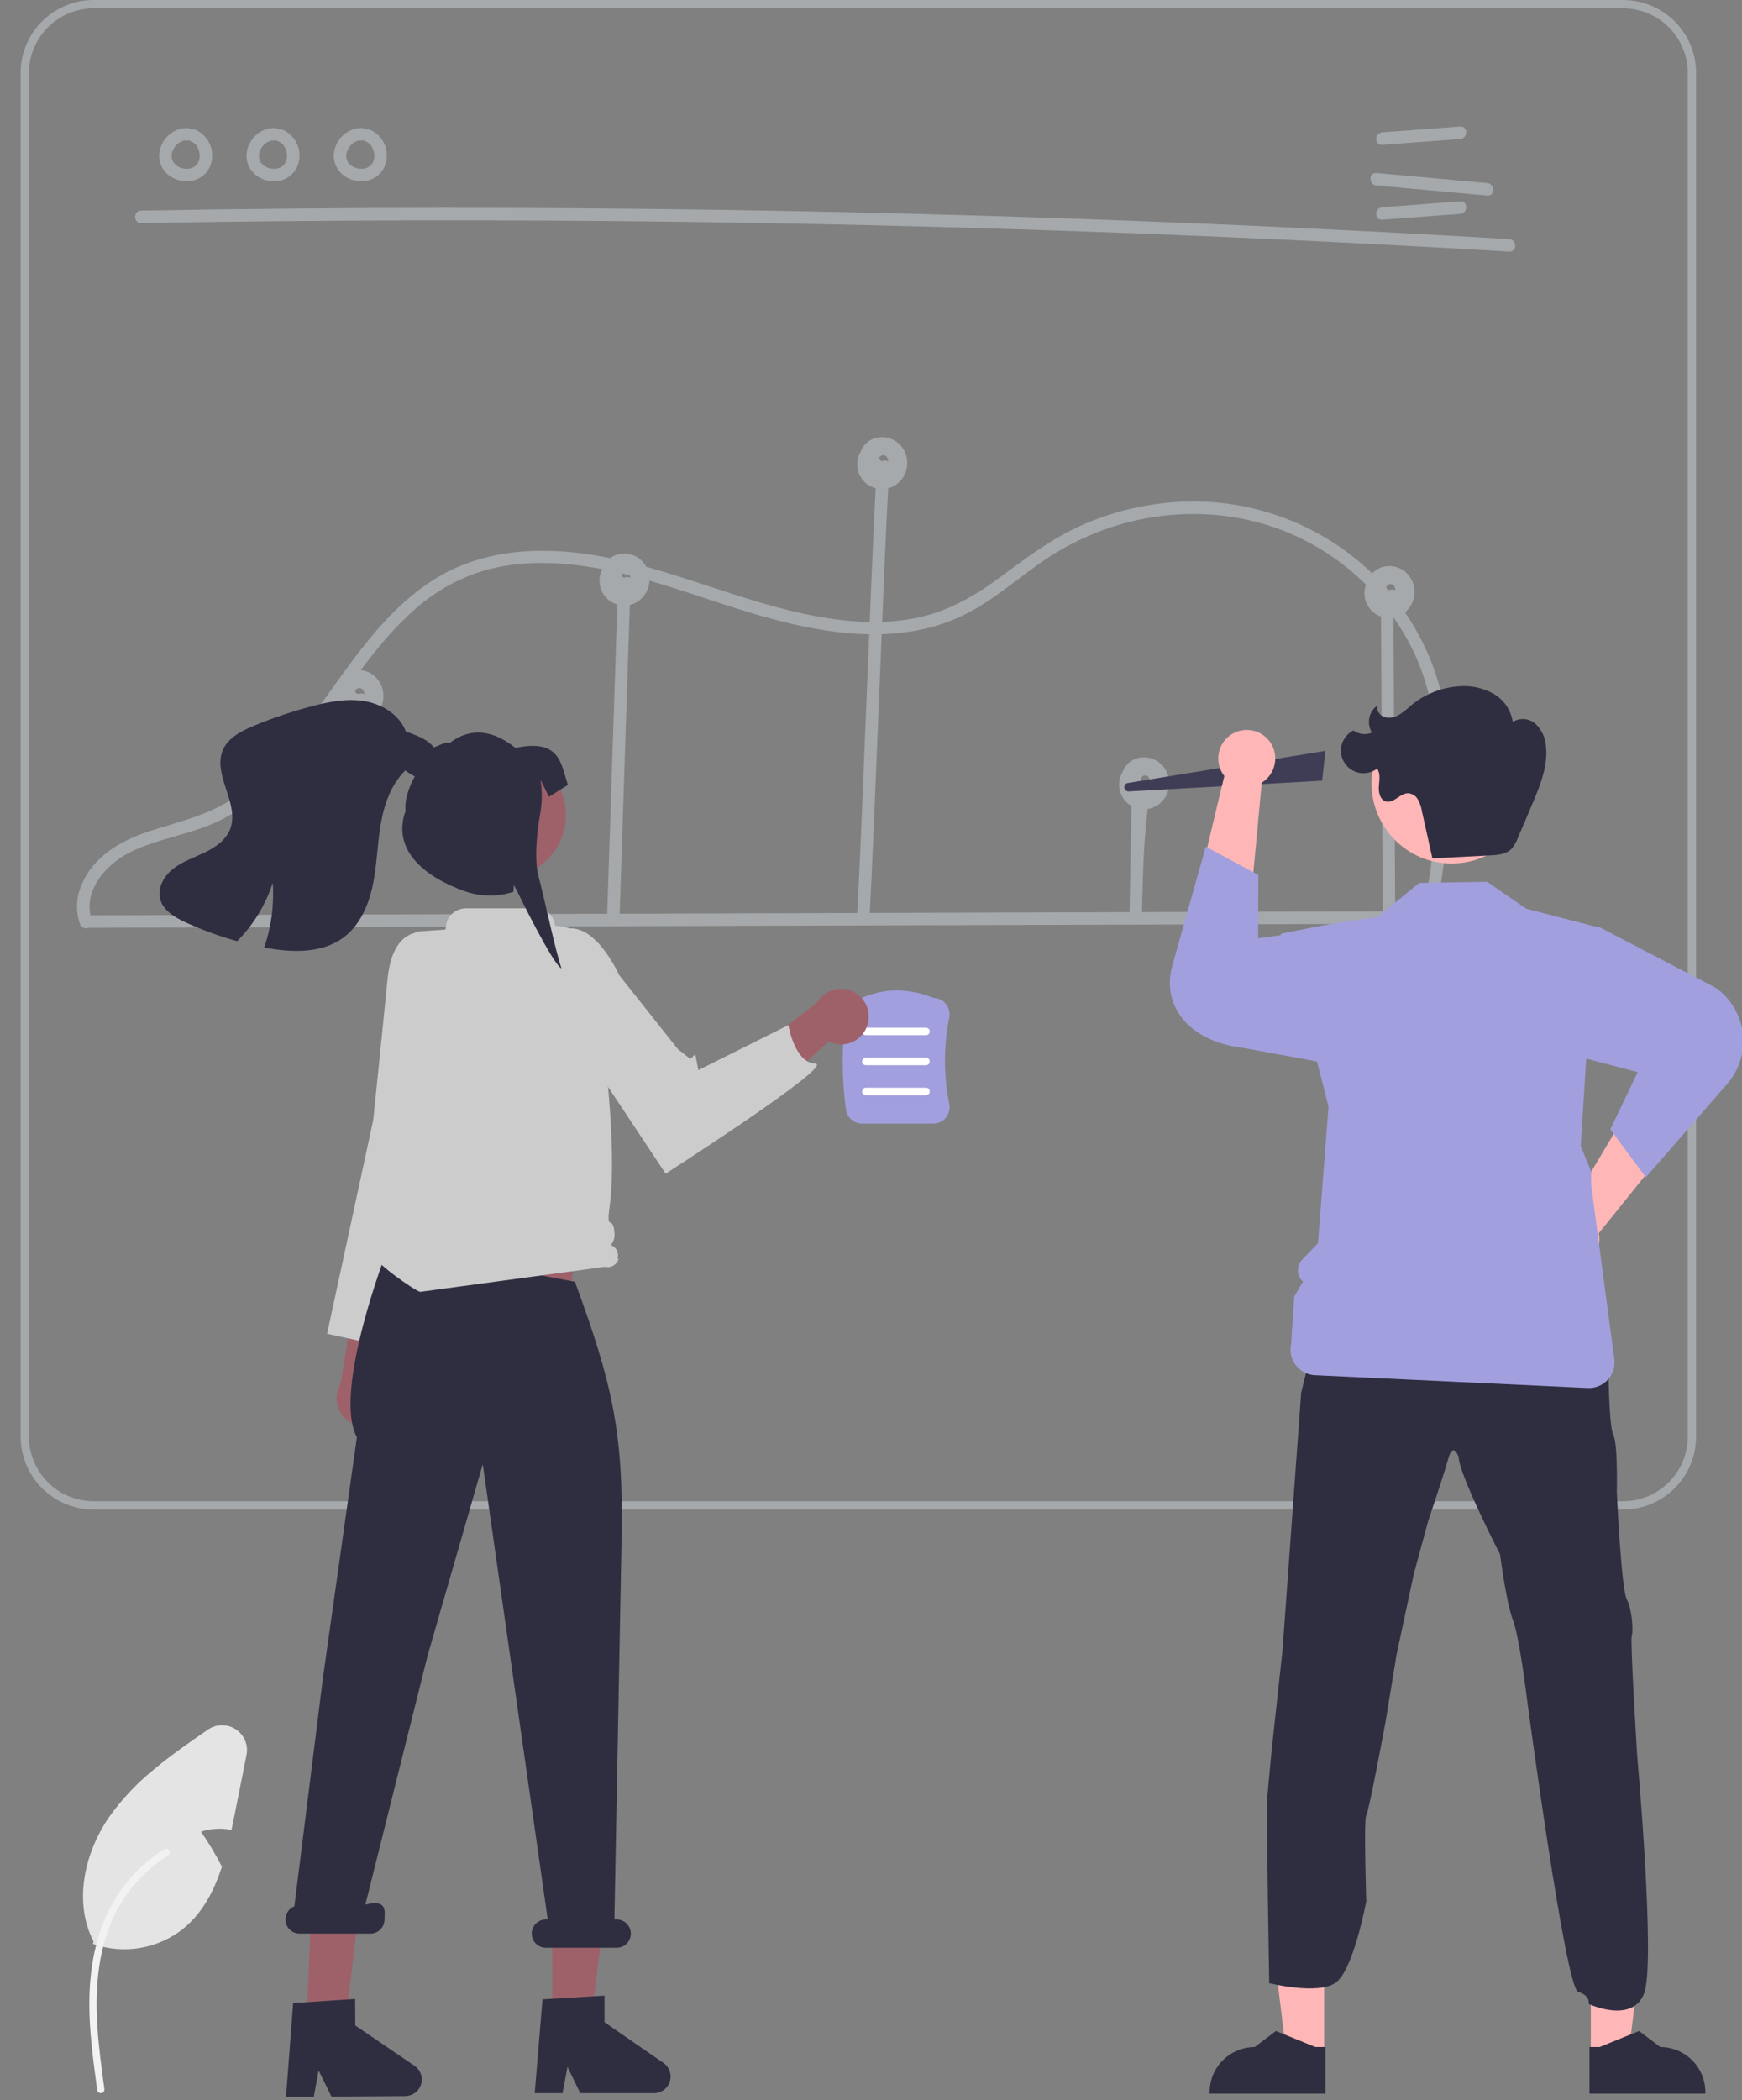 <?xml version="1.0" encoding="UTF-8"?> <svg xmlns="http://www.w3.org/2000/svg" width="419" height="505" viewBox="0 0 419 505" fill="none"><rect x="0" y="0" width="419" height="505" fill="#808080" stroke="none"/> <g clip-path="url(#clip0_185_746)"> <path d="M59.295 422.008L56.375 436.657C56.155 437.777 55.925 438.917 55.675 440.047C53.234 439.542 50.704 439.683 48.335 440.458C50.214 443.143 51.899 445.961 53.375 448.888C51.535 454.558 48.835 459.797 44.315 463.587C41.296 466.062 37.69 467.718 33.846 468.394C30.001 469.07 26.047 468.744 22.365 467.448L22.495 466.868C17.635 457.438 20.275 445.547 26.315 436.837C29.395 432.54 33.045 428.682 37.165 425.367C41.245 421.967 45.655 418.917 50.025 415.907C51.006 415.233 52.167 414.865 53.358 414.853C54.549 414.841 55.717 415.184 56.712 415.839C57.707 416.494 58.484 417.431 58.944 418.529C59.404 419.628 59.526 420.839 59.295 422.008Z" fill="#E4E4E4"></path> <path d="M23.405 502.697C22.176 493.744 20.912 484.677 21.774 475.628C22.54 467.592 24.991 459.743 29.983 453.307C32.633 449.897 35.856 446.976 39.51 444.674C40.463 444.074 41.339 445.583 40.391 446.181C34.07 450.176 29.18 456.075 26.428 463.028C23.388 470.76 22.9 479.189 23.428 487.402C23.745 492.369 24.416 497.302 25.093 502.232C25.147 502.455 25.115 502.691 25.001 502.89C24.888 503.09 24.702 503.239 24.483 503.306C24.26 503.366 24.022 503.336 23.82 503.222C23.619 503.108 23.471 502.919 23.409 502.696L23.405 502.697Z" fill="#F2F2F2"></path> <path d="M33.952 53.634C76.79 52.889 119.632 52.782 162.478 53.313C205.318 53.847 248.144 55.022 290.956 56.837C314.979 57.856 338.993 59.077 362.997 60.499C364.925 60.613 364.919 57.612 362.997 57.499C320.228 54.968 277.428 53.074 234.596 51.818C191.771 50.565 148.933 49.952 106.083 49.98C82.038 49.996 57.995 50.214 33.952 50.634C32.024 50.668 32.018 53.668 33.952 53.634Z" fill="#A5A9AC"></path> <path d="M332.488 34.823L351.219 33.429C353.133 33.286 353.148 30.285 351.219 30.429L332.488 31.823C330.574 31.965 330.559 34.967 332.488 34.823Z" fill="#A5A9AC"></path> <path d="M332.488 52.823L351.219 51.429C353.133 51.286 353.148 48.285 351.219 48.429L332.488 49.823C330.574 49.965 330.559 52.967 332.488 52.823Z" fill="#A5A9AC"></path> <path d="M331.08 44.603L357.712 47.023C359.634 47.197 359.622 44.196 357.712 44.023L331.08 41.603C329.158 41.428 329.169 44.429 331.08 44.603Z" fill="#A5A9AC"></path> <path d="M45.039 30.789C43.736 30.781 42.46 31.156 41.369 31.869C40.279 32.581 39.422 33.598 38.906 34.794C38.328 35.965 38.15 37.292 38.398 38.574C38.646 39.855 39.307 41.02 40.28 41.89C41.195 42.668 42.292 43.202 43.468 43.441C44.645 43.68 45.863 43.617 47.009 43.257C48.181 42.848 49.197 42.086 49.917 41.075C50.638 40.065 51.027 38.855 51.032 37.614C51.085 36.237 50.712 34.878 49.964 33.72C49.217 32.563 48.13 31.664 46.854 31.145C46.47 31.041 46.061 31.093 45.715 31.289C45.37 31.485 45.116 31.81 45.009 32.193C44.914 32.576 44.97 32.981 45.165 33.324C45.36 33.668 45.679 33.923 46.056 34.038C46.318 34.139 45.818 33.91 46.062 34.043C46.162 34.097 46.264 34.147 46.363 34.205C46.447 34.255 46.527 34.309 46.608 34.362C46.888 34.545 46.472 34.228 46.651 34.392C46.806 34.535 46.96 34.674 47.101 34.831C47.154 34.891 47.363 35.056 47.201 34.94C47.076 34.852 47.153 34.873 47.201 34.944C47.237 34.998 47.275 35.05 47.311 35.104C47.428 35.281 47.535 35.465 47.63 35.654C47.652 35.698 47.672 35.743 47.694 35.787C47.736 35.869 47.797 35.89 47.698 35.788C47.604 35.69 47.664 35.697 47.698 35.791C47.72 35.853 47.744 35.914 47.766 35.976C47.836 36.178 47.895 36.384 47.943 36.593C47.965 36.69 47.982 36.787 48.001 36.884C48.068 37.228 47.992 36.67 48.008 36.926C48.021 37.139 48.037 37.351 48.033 37.565C48.032 37.663 48.027 37.761 48.02 37.859C48.017 37.908 48.011 37.957 48.008 38.006C47.993 38.241 47.992 37.92 48.025 37.898C47.957 38.098 47.911 38.305 47.89 38.515C47.863 38.608 47.831 38.699 47.801 38.791C47.697 39.113 47.899 38.616 47.788 38.836C47.696 39.025 47.594 39.209 47.481 39.386C47.432 39.46 47.248 39.628 47.399 39.511C47.562 39.384 47.313 39.602 47.26 39.658C47.192 39.73 47.121 39.8 47.047 39.867C47 39.913 46.95 39.956 46.898 39.996C46.889 39.992 47.149 39.823 47.009 39.912C46.831 40.026 46.662 40.147 46.474 40.246C46.452 40.258 46.212 40.369 46.213 40.373C46.203 40.333 46.522 40.261 46.303 40.331C46.257 40.346 46.212 40.364 46.166 40.38C45.966 40.447 45.763 40.501 45.556 40.542C45.509 40.551 45.459 40.556 45.413 40.568C45.258 40.608 45.561 40.545 45.57 40.55C45.455 40.545 45.34 40.555 45.228 40.58C45.016 40.592 44.802 40.592 44.59 40.58C44.54 40.577 44.491 40.572 44.442 40.569C44.328 40.563 44.244 40.481 44.396 40.57C44.513 40.639 44.503 40.589 44.4 40.569C44.351 40.56 44.302 40.553 44.253 40.544C44.043 40.504 43.834 40.453 43.629 40.391C43.519 40.357 43.411 40.318 43.302 40.28C43.255 40.266 43.209 40.249 43.164 40.227C43.163 40.215 43.445 40.361 43.296 40.281C43.109 40.18 42.915 40.096 42.732 39.985C42.635 39.926 42.541 39.862 42.446 39.799C42.404 39.774 42.364 39.746 42.327 39.714C42.33 39.702 42.56 39.914 42.439 39.8C42.287 39.654 42.124 39.524 41.98 39.37C41.947 39.334 41.916 39.297 41.883 39.262L41.851 39.226C41.77 39.126 41.768 39.127 41.846 39.227C41.926 39.251 41.922 39.338 41.847 39.224C41.82 39.184 41.791 39.145 41.764 39.105C41.643 38.931 41.539 38.745 41.454 38.551C41.462 38.545 41.584 38.912 41.491 38.635C41.473 38.583 41.453 38.531 41.435 38.479C41.401 38.375 41.371 38.27 41.344 38.164C41.319 38.059 41.305 37.95 41.279 37.845C41.235 37.669 41.305 37.984 41.297 37.977C41.272 37.952 41.283 37.799 41.281 37.762C41.269 37.527 41.295 37.298 41.3 37.064C41.303 36.883 41.285 37.206 41.281 37.196C41.282 37.142 41.291 37.088 41.309 37.037C41.337 36.913 41.362 36.79 41.395 36.668C41.433 36.528 41.477 36.39 41.526 36.254C41.545 36.203 41.568 36.153 41.585 36.101C41.648 35.913 41.46 36.329 41.564 36.159C41.706 35.925 41.813 35.672 41.964 35.442C42 35.387 42.218 35.082 42.102 35.236C41.987 35.389 42.221 35.099 42.265 35.05C42.449 34.845 42.666 34.676 42.856 34.48C42.969 34.364 42.778 34.538 42.766 34.546C42.825 34.503 42.883 34.46 42.943 34.419C43.047 34.347 43.154 34.279 43.263 34.215C43.386 34.143 43.525 34.089 43.644 34.013C43.785 33.923 43.536 34.052 43.532 34.055C43.596 34.023 43.664 33.997 43.733 33.978C43.849 33.937 44.354 33.719 44.46 33.787C44.456 33.784 44.077 33.818 44.383 33.798C44.455 33.794 44.527 33.786 44.6 33.783C44.746 33.778 44.892 33.781 45.039 33.789C45.436 33.786 45.816 33.627 46.097 33.346C46.377 33.066 46.536 32.686 46.539 32.289C46.53 31.894 46.37 31.517 46.09 31.238C45.811 30.958 45.434 30.797 45.039 30.789Z" fill="#A5A9AC"></path> <path d="M66.039 30.789C64.736 30.781 63.46 31.156 62.369 31.869C61.279 32.581 60.422 33.598 59.906 34.794C59.328 35.965 59.15 37.292 59.398 38.574C59.646 39.855 60.307 41.02 61.28 41.89C62.195 42.668 63.292 43.202 64.469 43.441C65.645 43.68 66.863 43.617 68.009 43.257C69.181 42.848 70.197 42.086 70.917 41.075C71.638 40.065 72.027 38.855 72.032 37.614C72.085 36.237 71.712 34.878 70.964 33.72C70.216 32.563 69.13 31.664 67.854 31.145C67.47 31.041 67.061 31.093 66.716 31.289C66.37 31.485 66.116 31.81 66.009 32.193C65.914 32.576 65.97 32.981 66.165 33.324C66.36 33.668 66.679 33.923 67.056 34.038C67.318 34.139 66.818 33.91 67.062 34.043C67.162 34.097 67.264 34.147 67.363 34.205C67.447 34.255 67.527 34.309 67.608 34.362C67.888 34.545 67.472 34.228 67.651 34.392C67.806 34.535 67.96 34.674 68.101 34.831C68.154 34.891 68.363 35.056 68.201 34.94C68.076 34.852 68.153 34.873 68.201 34.944C68.237 34.998 68.275 35.05 68.311 35.104C68.428 35.281 68.534 35.465 68.63 35.654C68.652 35.698 68.672 35.743 68.694 35.787C68.736 35.869 68.797 35.89 68.698 35.788C68.604 35.69 68.664 35.697 68.698 35.791C68.72 35.853 68.744 35.914 68.766 35.976C68.836 36.178 68.895 36.384 68.943 36.593C68.965 36.69 68.982 36.787 69.001 36.884C69.068 37.228 68.992 36.67 69.008 36.926C69.021 37.139 69.037 37.351 69.033 37.565C69.031 37.663 69.027 37.761 69.02 37.859C69.017 37.908 69.011 37.957 69.008 38.006C68.993 38.241 68.992 37.92 69.025 37.898C68.957 38.098 68.911 38.305 68.89 38.515C68.863 38.608 68.831 38.699 68.801 38.791C68.697 39.113 68.899 38.616 68.788 38.836C68.696 39.025 68.594 39.209 68.481 39.386C68.432 39.46 68.248 39.628 68.399 39.511C68.562 39.384 68.313 39.602 68.26 39.658C68.192 39.73 68.121 39.8 68.047 39.867C68 39.913 67.95 39.956 67.898 39.996C67.889 39.992 68.149 39.823 68.009 39.912C67.831 40.026 67.662 40.147 67.474 40.246C67.452 40.258 67.212 40.369 67.213 40.373C67.203 40.333 67.522 40.261 67.303 40.331C67.257 40.346 67.212 40.364 67.166 40.38C66.966 40.447 66.763 40.501 66.556 40.542C66.509 40.551 66.459 40.556 66.413 40.568C66.257 40.608 66.561 40.545 66.57 40.55C66.455 40.545 66.341 40.555 66.228 40.58C66.016 40.592 65.802 40.592 65.59 40.58C65.54 40.577 65.491 40.572 65.442 40.569C65.328 40.563 65.244 40.481 65.396 40.57C65.513 40.639 65.503 40.589 65.4 40.569C65.351 40.56 65.302 40.553 65.253 40.544C65.043 40.504 64.834 40.453 64.629 40.391C64.519 40.357 64.411 40.318 64.302 40.28C64.255 40.266 64.209 40.249 64.164 40.227C64.163 40.215 64.445 40.361 64.296 40.281C64.109 40.18 63.915 40.096 63.732 39.985C63.635 39.926 63.541 39.862 63.446 39.799C63.404 39.774 63.364 39.746 63.327 39.714C63.33 39.702 63.56 39.914 63.439 39.8C63.287 39.654 63.124 39.524 62.98 39.37C62.947 39.334 62.916 39.297 62.883 39.262L62.851 39.226C62.77 39.126 62.768 39.127 62.846 39.227C62.926 39.251 62.922 39.338 62.847 39.224C62.82 39.184 62.791 39.145 62.764 39.105C62.643 38.931 62.539 38.745 62.454 38.551C62.462 38.545 62.584 38.912 62.491 38.635C62.473 38.583 62.453 38.531 62.435 38.479C62.401 38.375 62.371 38.27 62.344 38.164C62.319 38.059 62.305 37.95 62.279 37.845C62.235 37.669 62.305 37.984 62.297 37.977C62.272 37.952 62.283 37.799 62.281 37.762C62.269 37.527 62.295 37.298 62.3 37.064C62.303 36.883 62.285 37.206 62.281 37.196C62.282 37.142 62.291 37.088 62.309 37.037C62.337 36.913 62.362 36.79 62.395 36.668C62.433 36.528 62.477 36.39 62.526 36.254C62.545 36.203 62.568 36.153 62.585 36.101C62.648 35.913 62.46 36.329 62.564 36.159C62.706 35.925 62.813 35.672 62.964 35.442C63 35.387 63.218 35.082 63.102 35.236C62.987 35.389 63.221 35.099 63.265 35.05C63.449 34.845 63.666 34.676 63.856 34.48C63.969 34.364 63.778 34.538 63.766 34.546C63.825 34.503 63.883 34.46 63.943 34.419C64.047 34.347 64.153 34.279 64.263 34.215C64.386 34.143 64.525 34.089 64.644 34.013C64.785 33.923 64.537 34.052 64.532 34.055C64.596 34.023 64.664 33.997 64.733 33.978C64.849 33.937 65.354 33.719 65.46 33.787C65.456 33.784 65.077 33.818 65.383 33.798C65.455 33.794 65.527 33.786 65.6 33.783C65.746 33.778 65.892 33.781 66.039 33.789C66.436 33.786 66.816 33.627 67.097 33.346C67.377 33.066 67.536 32.686 67.539 32.289C67.53 31.894 67.37 31.517 67.09 31.238C66.811 30.958 66.434 30.797 66.039 30.789Z" fill="#A5A9AC"></path> <path d="M87.039 30.789C85.736 30.781 84.46 31.156 83.369 31.869C82.279 32.581 81.422 33.598 80.906 34.794C80.328 35.965 80.15 37.292 80.398 38.574C80.646 39.855 81.308 41.02 82.28 41.89C83.195 42.668 84.292 43.202 85.469 43.441C86.645 43.68 87.863 43.617 89.009 43.257C90.181 42.848 91.197 42.086 91.917 41.075C92.638 40.065 93.027 38.855 93.032 37.614C93.085 36.237 92.712 34.878 91.964 33.72C91.216 32.563 90.13 31.664 88.854 31.145C88.47 31.041 88.061 31.093 87.716 31.289C87.37 31.485 87.116 31.81 87.009 32.193C86.914 32.576 86.97 32.981 87.165 33.324C87.36 33.668 87.679 33.923 88.056 34.038C88.318 34.139 87.818 33.91 88.062 34.043C88.162 34.097 88.264 34.147 88.363 34.205C88.447 34.255 88.527 34.309 88.608 34.362C88.888 34.545 88.472 34.228 88.651 34.392C88.806 34.535 88.96 34.674 89.101 34.831C89.154 34.891 89.363 35.056 89.201 34.94C89.076 34.852 89.153 34.873 89.201 34.944C89.237 34.998 89.275 35.05 89.311 35.104C89.428 35.281 89.534 35.465 89.63 35.654C89.652 35.698 89.672 35.743 89.694 35.787C89.736 35.869 89.797 35.89 89.698 35.788C89.604 35.69 89.664 35.697 89.698 35.791C89.72 35.853 89.744 35.914 89.766 35.976C89.836 36.178 89.895 36.384 89.943 36.593C89.965 36.69 89.982 36.787 90.001 36.884C90.068 37.228 89.992 36.67 90.008 36.926C90.021 37.139 90.037 37.351 90.033 37.565C90.031 37.663 90.027 37.761 90.02 37.859C90.017 37.908 90.011 37.957 90.008 38.006C89.993 38.241 89.992 37.92 90.025 37.898C89.957 38.098 89.911 38.305 89.89 38.515C89.863 38.608 89.831 38.699 89.801 38.791C89.697 39.113 89.899 38.616 89.788 38.836C89.696 39.025 89.594 39.209 89.481 39.386C89.432 39.46 89.248 39.628 89.399 39.511C89.562 39.384 89.313 39.602 89.26 39.658C89.192 39.73 89.121 39.8 89.047 39.867C89 39.913 88.95 39.956 88.898 39.996C88.889 39.992 89.149 39.823 89.009 39.912C88.831 40.026 88.662 40.147 88.474 40.246C88.452 40.258 88.212 40.369 88.213 40.373C88.203 40.333 88.522 40.261 88.303 40.331C88.257 40.346 88.212 40.364 88.166 40.38C87.966 40.447 87.763 40.501 87.556 40.542C87.509 40.551 87.459 40.556 87.413 40.568C87.257 40.608 87.561 40.545 87.57 40.55C87.455 40.545 87.341 40.555 87.228 40.58C87.016 40.592 86.802 40.592 86.59 40.58C86.54 40.577 86.491 40.572 86.442 40.569C86.328 40.563 86.244 40.481 86.396 40.57C86.513 40.639 86.503 40.589 86.4 40.569C86.351 40.56 86.302 40.553 86.253 40.544C86.043 40.504 85.834 40.453 85.629 40.391C85.519 40.357 85.411 40.318 85.302 40.28C85.255 40.266 85.209 40.249 85.164 40.227C85.163 40.215 85.445 40.361 85.296 40.281C85.109 40.18 84.915 40.096 84.732 39.985C84.635 39.926 84.541 39.862 84.446 39.799C84.404 39.774 84.364 39.746 84.327 39.714C84.33 39.702 84.56 39.914 84.439 39.8C84.287 39.654 84.124 39.524 83.98 39.37C83.947 39.334 83.915 39.297 83.883 39.262L83.851 39.226C83.769 39.126 83.768 39.127 83.846 39.227C83.926 39.251 83.922 39.338 83.847 39.224C83.82 39.184 83.791 39.145 83.764 39.105C83.643 38.931 83.539 38.745 83.454 38.551C83.462 38.545 83.584 38.912 83.491 38.635C83.473 38.583 83.453 38.531 83.436 38.479C83.401 38.375 83.371 38.27 83.344 38.164C83.319 38.059 83.305 37.95 83.279 37.845C83.235 37.669 83.305 37.984 83.297 37.977C83.272 37.952 83.283 37.799 83.281 37.762C83.269 37.527 83.296 37.298 83.3 37.064C83.303 36.883 83.285 37.206 83.281 37.196C83.282 37.142 83.291 37.088 83.309 37.037C83.337 36.913 83.362 36.79 83.395 36.668C83.433 36.528 83.477 36.39 83.526 36.254C83.545 36.203 83.568 36.153 83.585 36.101C83.648 35.913 83.46 36.329 83.564 36.159C83.706 35.925 83.813 35.672 83.964 35.442C84 35.387 84.218 35.082 84.103 35.236C83.987 35.389 84.221 35.099 84.265 35.05C84.449 34.845 84.666 34.676 84.856 34.48C84.969 34.364 84.778 34.538 84.766 34.546C84.825 34.503 84.883 34.46 84.943 34.419C85.047 34.347 85.153 34.279 85.263 34.215C85.386 34.143 85.525 34.089 85.644 34.013C85.785 33.923 85.537 34.052 85.532 34.055C85.596 34.023 85.664 33.997 85.733 33.978C85.849 33.937 86.354 33.719 86.46 33.787C86.456 33.784 86.077 33.818 86.383 33.798C86.455 33.794 86.527 33.786 86.6 33.783C86.746 33.778 86.892 33.781 87.039 33.789C87.436 33.786 87.816 33.627 88.097 33.346C88.377 33.066 88.536 32.686 88.539 32.289C88.53 31.894 88.37 31.517 88.09 31.238C87.811 30.958 87.434 30.797 87.039 30.789Z" fill="#A5A9AC"></path> <path d="M390.412 363H22.506C17.854 362.995 13.394 361.145 10.104 357.855C6.815 354.565 4.964 350.105 4.959 345.453V17.547C4.964 12.895 6.815 8.435 10.104 5.145C13.394 1.856 17.854 0.005 22.506 0H390.412C395.064 0.005 399.524 1.856 402.814 5.145C406.103 8.435 407.954 12.895 407.959 17.547V345.453C407.954 350.105 406.103 354.565 402.814 357.855C399.524 361.145 395.064 362.995 390.412 363ZM22.506 2C18.384 2.005 14.433 3.644 11.518 6.559C8.603 9.474 6.964 13.425 6.959 17.547V345.453C6.964 349.575 8.603 353.527 11.518 356.441C14.433 359.356 18.384 360.995 22.506 361H390.412C394.534 360.995 398.485 359.356 401.4 356.441C404.315 353.527 405.954 349.575 405.959 345.453V17.547C405.954 13.425 404.315 9.474 401.4 6.559C398.485 3.644 394.534 2.005 390.412 2H22.506Z" fill="#A5A9AC"></path> <path d="M21.896 223.106L151.275 222.712L279.994 222.321L352.605 222.1C352.994 222.087 353.363 221.923 353.633 221.643C353.903 221.363 354.054 220.989 354.054 220.6C354.054 220.211 353.903 219.837 353.633 219.557C353.363 219.278 352.994 219.114 352.605 219.1L223.226 219.494L94.507 219.885L21.896 220.106C21.507 220.12 21.139 220.283 20.869 220.563C20.598 220.843 20.447 221.217 20.447 221.606C20.447 221.995 20.598 222.369 20.869 222.649C21.139 222.929 21.507 223.093 21.896 223.106Z" fill="#A5A9AC"></path> <path d="M87.166 220.674L87.966 173.437C87.999 171.506 84.999 171.505 84.966 173.437L84.166 220.674C84.134 222.605 87.134 222.605 87.166 220.674Z" fill="#A5A9AC"></path> <path d="M149.001 221.185L150.951 161.81L151.508 144.846C151.571 142.915 148.571 142.918 148.508 144.846L146.558 204.221L146.001 221.185C145.938 223.116 148.938 223.114 149.001 221.185Z" fill="#A5A9AC"></path> <path d="M210.669 116.701C209.493 137.731 207.317 199.761 206.142 220.791C206.034 222.72 209.034 222.714 209.142 220.791C210.317 199.761 212.493 137.731 213.669 116.701C213.777 114.772 210.777 114.778 210.669 116.701Z" fill="#A5A9AC"></path> <path d="M272.042 199.689L271.674 219.902C271.639 221.833 274.639 221.834 274.674 219.902C275.108 196.029 276.222 196.807 276.345 190.069C276.38 188.138 273.38 188.138 273.345 190.069C273.345 190.069 272.476 175.816 272.042 199.689Z" fill="#A5A9AC"></path> <path d="M332.154 146.589L332.494 203.297L332.591 219.535C332.604 219.924 332.768 220.293 333.048 220.563C333.328 220.833 333.702 220.984 334.091 220.984C334.48 220.984 334.854 220.833 335.134 220.563C335.413 220.293 335.577 219.924 335.591 219.535L335.251 162.827L335.154 146.589C335.141 146.2 334.977 145.831 334.697 145.561C334.417 145.291 334.043 145.14 333.654 145.14C333.265 145.14 332.891 145.291 332.612 145.561C332.332 145.831 332.168 146.2 332.154 146.589Z" fill="#A5A9AC"></path> <path d="M22.138 221.418C19.654 214.594 25.252 208.031 31.004 205.082C37.895 201.549 45.822 200.748 52.786 197.342C63.169 192.264 70.731 183.15 77.46 174.028C84.385 164.638 90.722 154.561 99.523 146.76C104.16 142.558 109.637 139.388 115.592 137.461C123.094 135.12 131.05 134.959 138.802 135.903C154.821 137.852 169.67 144.468 185.126 148.673C199.698 152.638 215.754 154.867 230.057 148.702C237.324 145.57 243.266 140.317 249.649 135.771C255.826 131.325 262.733 127.993 270.057 125.926C284.415 121.933 300.095 123 313.463 129.749C325.75 135.873 335.479 146.142 340.932 158.742C347.27 173.88 346.444 190.797 344.374 206.731C343.839 210.85 343.202 214.955 342.559 219.058C342.262 220.947 345.153 221.76 345.452 219.856C348.03 203.425 350.599 186.474 347.392 169.939C344.619 155.502 336.68 142.57 325.061 133.563C313.393 124.531 298.888 119.954 284.149 120.652C276.426 121.01 268.823 122.701 261.675 125.65C254.256 128.719 247.973 133.267 241.592 138.054C235.03 142.975 228.267 147.045 220.121 148.65C212.219 150.207 203.999 149.623 196.132 148.153C179.9 145.12 164.77 138.168 148.675 134.606C133.764 131.306 117.673 130.976 104.32 139.4C94.048 145.88 86.79 155.94 79.825 165.654C72.921 175.283 65.929 185.579 55.833 192.157C49.674 196.169 42.751 197.65 35.861 199.906C28.954 202.168 22.323 205.985 19.507 213.062C18.293 215.976 18.2 219.237 19.245 222.216C19.9 224.016 22.8 223.238 22.138 221.418Z" fill="#A5A9AC"></path> <path d="M86.172 166.905L86.168 166.907L86.176 166.905H86.172Z" fill="#A5A9AC"></path> <path d="M91.372 164.146C90.678 162.918 89.572 161.975 88.25 161.486C86.927 160.996 85.474 160.992 84.149 161.472C83.49 161.713 82.886 162.083 82.372 162.561C81.859 163.039 81.447 163.615 81.16 164.255C81.102 164.391 81.069 164.534 81.022 164.674C80.957 164.779 80.879 164.874 80.82 164.984C80.199 166.223 80.028 167.64 80.339 168.991C80.65 170.342 81.422 171.542 82.522 172.385C83.622 173.228 84.982 173.661 86.368 173.609C87.753 173.558 89.077 173.025 90.111 172.102C91.198 171.119 91.916 169.794 92.146 168.346C92.375 166.899 92.102 165.416 91.372 164.146ZM87.615 166.693C87.627 166.769 87.622 166.838 87.615 166.693ZM87.233 165.825C87.22 165.81 87.218 165.808 87.233 165.825ZM85.549 166.502C85.527 166.467 85.525 166.461 85.549 166.502ZM85.948 166.84C86.043 166.872 86.006 166.865 85.948 166.84ZM86.126 166.925L86.166 166.907C86.156 166.908 86.147 166.906 86.138 166.901L86.139 166.901L86.17 166.905L86.176 166.902L86.158 166.898C86.174 166.897 86.175 166.9 86.176 166.902C86.354 166.82 86.234 166.86 86.13 166.892L86.124 166.89C86.059 166.857 85.99 166.835 85.918 166.824C85.911 166.82 85.903 166.818 85.898 166.814C85.841 166.773 85.55 166.546 85.82 166.784C85.761 166.732 85.703 166.681 85.648 166.625C85.615 166.592 85.586 166.556 85.56 166.517C85.525 166.457 85.49 166.395 85.457 166.334L85.452 166.301C85.448 166.273 85.444 166.261 85.441 166.245C85.442 166.228 85.445 166.209 85.448 166.191C85.468 166.137 85.481 166.081 85.486 166.024L85.498 166.009C85.541 165.949 85.578 165.879 85.62 165.816C85.402 166.146 85.704 165.78 85.727 165.733C85.731 165.725 85.724 165.73 85.726 165.724C85.735 165.719 85.732 165.723 85.743 165.717C85.81 165.677 85.874 165.633 85.942 165.595C86.024 165.55 86.345 165.458 86.012 165.554C86.088 165.532 86.16 165.505 86.237 165.485C86.25 165.481 86.362 165.465 86.423 165.455C86.476 165.453 86.527 165.452 86.533 165.452C86.558 165.452 86.582 165.455 86.607 165.456C86.552 165.464 86.797 165.516 86.87 165.528C86.88 165.536 86.885 165.541 86.9 165.552C86.961 165.597 87.036 165.636 87.101 165.678C86.811 165.491 87.105 165.693 87.16 165.749C87.193 165.782 87.224 165.817 87.255 165.852C87.284 165.885 87.309 165.921 87.332 165.958C87.38 166.045 87.43 166.133 87.48 166.219L87.494 166.241C87.494 166.244 87.494 166.247 87.494 166.25C87.52 166.389 87.558 166.525 87.609 166.657C87.611 166.669 87.613 166.68 87.614 166.691C87.619 166.767 87.625 166.843 87.625 166.92L87.625 166.935C87.394 166.815 87.137 166.751 86.877 166.749C86.616 166.748 86.359 166.808 86.126 166.925Z" fill="#A5A9AC"></path> <path d="M86.18 166.903C86.185 166.905 86.18 166.905 86.18 166.905L86.18 166.903Z" fill="#A5A9AC"></path> <path d="M86.18 166.905L86.176 166.905C86.181 166.906 86.18 166.905 86.18 166.905Z" fill="#A5A9AC"></path> <path d="M86.178 166.902L86.18 166.903L86.178 166.902Z" fill="#A5A9AC"></path> <path d="M150.172 138.905L150.168 138.907L150.176 138.905H150.172Z" fill="#A5A9AC"></path> <path d="M155.372 136.146C154.678 134.918 153.572 133.975 152.25 133.486C150.927 132.996 149.474 132.992 148.149 133.472C147.49 133.713 146.886 134.083 146.372 134.561C145.859 135.039 145.446 135.615 145.16 136.255C145.102 136.391 145.069 136.534 145.022 136.674C144.957 136.779 144.879 136.874 144.82 136.984C144.199 138.223 144.028 139.64 144.339 140.991C144.65 142.342 145.422 143.542 146.522 144.385C147.622 145.228 148.982 145.661 150.368 145.609C151.753 145.558 153.077 145.025 154.111 144.102C155.198 143.119 155.916 141.794 156.146 140.346C156.375 138.899 156.102 137.416 155.372 136.146ZM151.615 138.693C151.627 138.769 151.622 138.838 151.615 138.693ZM151.233 137.825C151.22 137.81 151.218 137.808 151.233 137.825ZM149.549 138.502C149.527 138.467 149.525 138.461 149.549 138.502ZM149.948 138.84C150.043 138.872 150.006 138.865 149.948 138.84ZM150.126 138.925L150.166 138.907C150.156 138.908 150.147 138.906 150.138 138.901L150.139 138.901L150.17 138.905L150.176 138.902L150.158 138.898C150.173 138.897 150.175 138.9 150.176 138.902C150.354 138.82 150.234 138.86 150.13 138.892L150.124 138.89C150.059 138.857 149.989 138.835 149.918 138.824C149.911 138.82 149.903 138.818 149.898 138.814C149.84 138.773 149.55 138.546 149.819 138.784C149.761 138.732 149.703 138.681 149.648 138.625C149.615 138.592 149.586 138.556 149.56 138.517C149.524 138.457 149.49 138.395 149.457 138.334L149.452 138.301C149.448 138.273 149.444 138.261 149.441 138.245C149.442 138.228 149.445 138.209 149.448 138.191C149.468 138.137 149.481 138.081 149.486 138.024L149.498 138.009C149.541 137.949 149.578 137.879 149.619 137.816C149.402 138.146 149.704 137.78 149.727 137.733C149.731 137.725 149.724 137.73 149.726 137.724C149.735 137.719 149.732 137.723 149.743 137.717C149.81 137.677 149.874 137.633 149.942 137.595C150.024 137.55 150.345 137.458 150.012 137.554C150.087 137.532 150.16 137.505 150.236 137.485C150.25 137.481 150.362 137.465 150.423 137.455C150.476 137.453 150.527 137.452 150.533 137.452C150.557 137.452 150.582 137.455 150.607 137.456C150.552 137.464 150.797 137.516 150.87 137.528C150.88 137.536 150.885 137.541 150.9 137.552C150.961 137.597 151.036 137.636 151.101 137.678C150.811 137.491 151.105 137.693 151.16 137.749C151.193 137.782 151.224 137.817 151.255 137.852C151.283 137.885 151.309 137.921 151.332 137.958C151.38 138.045 151.43 138.133 151.48 138.219L151.494 138.241C151.494 138.244 151.494 138.247 151.494 138.25C151.52 138.389 151.558 138.525 151.609 138.657C151.611 138.669 151.613 138.68 151.614 138.691C151.619 138.767 151.625 138.843 151.625 138.92L151.625 138.935C151.394 138.815 151.137 138.751 150.877 138.749C150.616 138.748 150.359 138.808 150.126 138.925Z" fill="#A5A9AC"></path> <path d="M150.18 138.905L150.176 138.905C150.182 138.906 150.18 138.905 150.18 138.905Z" fill="#A5A9AC"></path> <path d="M150.178 138.902L150.18 138.903L150.178 138.902Z" fill="#A5A9AC"></path> <path d="M150.18 138.903C150.185 138.905 150.18 138.905 150.18 138.905L150.18 138.903Z" fill="#A5A9AC"></path> <path d="M212.178 152.902L212.18 152.903L212.178 152.902Z" fill="#A5A9AC"></path> <path d="M217.372 108.146C216.678 106.918 215.572 105.975 214.25 105.486C212.927 104.996 211.474 104.992 210.149 105.472C209.49 105.713 208.886 106.083 208.372 106.561C207.859 107.039 207.446 107.615 207.16 108.255C207.102 108.391 207.069 108.534 207.022 108.674C206.957 108.779 206.879 108.874 206.82 108.984C206.199 110.223 206.028 111.64 206.339 112.991C206.65 114.342 207.422 115.542 208.522 116.385C209.622 117.228 210.982 117.661 212.368 117.609C213.753 117.558 215.077 117.025 216.111 116.102C217.198 115.119 217.916 113.794 218.146 112.346C218.375 110.899 218.102 109.416 217.372 108.146ZM213.615 110.693C213.627 110.769 213.622 110.838 213.615 110.693ZM213.233 109.825C213.22 109.81 213.218 109.808 213.233 109.825ZM211.549 110.502C211.527 110.467 211.525 110.461 211.549 110.502ZM211.948 110.84C212.043 110.872 212.006 110.865 211.948 110.84ZM212.126 110.925L212.166 110.907C212.156 110.908 212.147 110.906 212.138 110.901L212.139 110.901L212.17 110.905L212.176 110.902L212.158 110.898C212.173 110.897 212.175 110.9 212.176 110.902C212.354 110.82 212.234 110.86 212.13 110.892L212.124 110.89C212.059 110.857 211.989 110.835 211.918 110.824C211.911 110.82 211.903 110.818 211.898 110.814C211.84 110.773 211.55 110.546 211.819 110.784C211.761 110.732 211.703 110.681 211.648 110.625C211.615 110.592 211.586 110.556 211.56 110.517C211.524 110.457 211.49 110.395 211.457 110.334L211.452 110.301C211.448 110.273 211.444 110.261 211.441 110.245C211.442 110.228 211.445 110.209 211.448 110.191C211.468 110.137 211.481 110.081 211.486 110.024L211.498 110.009C211.541 109.949 211.578 109.879 211.619 109.816C211.402 110.146 211.704 109.78 211.727 109.733C211.731 109.725 211.724 109.73 211.726 109.724C211.735 109.719 211.732 109.723 211.743 109.717C211.81 109.677 211.874 109.633 211.942 109.595C212.024 109.55 212.345 109.458 212.012 109.554C212.087 109.532 212.16 109.505 212.236 109.485C212.25 109.481 212.362 109.465 212.423 109.455C212.476 109.453 212.527 109.452 212.533 109.452C212.557 109.452 212.582 109.455 212.607 109.456C212.552 109.464 212.797 109.516 212.87 109.528C212.88 109.536 212.885 109.541 212.9 109.552C212.961 109.597 213.036 109.636 213.101 109.678C212.811 109.491 213.105 109.693 213.16 109.749C213.193 109.782 213.224 109.817 213.255 109.852C213.283 109.885 213.309 109.921 213.332 109.958C213.38 110.045 213.43 110.133 213.48 110.219L213.494 110.241C213.494 110.244 213.494 110.247 213.494 110.25C213.52 110.389 213.558 110.525 213.609 110.657C213.611 110.669 213.613 110.68 213.614 110.691C213.619 110.767 213.625 110.843 213.625 110.92L213.625 110.935C213.394 110.815 213.137 110.751 212.877 110.749C212.616 110.748 212.359 110.808 212.126 110.925Z" fill="#A5A9AC"></path> <path d="M212.172 152.905L212.168 152.907L212.176 152.905H212.172Z" fill="#A5A9AC"></path> <path d="M212.18 152.905L212.176 152.905C212.182 152.906 212.18 152.905 212.18 152.905Z" fill="#A5A9AC"></path> <path d="M212.18 152.903C212.185 152.905 212.18 152.905 212.18 152.905L212.18 152.903Z" fill="#A5A9AC"></path> <path d="M280.372 185.146C279.678 183.918 278.572 182.975 277.25 182.486C275.927 181.996 274.474 181.992 273.149 182.472C272.49 182.713 271.886 183.083 271.372 183.561C270.859 184.039 270.446 184.615 270.16 185.255C270.102 185.391 270.069 185.534 270.022 185.674C269.957 185.779 269.879 185.874 269.82 185.984C269.199 187.223 269.028 188.64 269.339 189.991C269.65 191.342 270.422 192.542 271.522 193.385C272.622 194.228 273.982 194.661 275.368 194.609C276.753 194.558 278.077 194.025 279.111 193.102C280.198 192.119 280.916 190.794 281.146 189.346C281.375 187.899 281.102 186.416 280.372 185.146ZM276.615 187.693C276.627 187.769 276.622 187.838 276.615 187.693ZM276.233 186.825C276.22 186.81 276.218 186.808 276.233 186.825ZM274.549 187.502C274.527 187.467 274.525 187.461 274.549 187.502ZM274.948 187.84C275.043 187.872 275.006 187.865 274.948 187.84ZM275.126 187.925L275.166 187.907C275.156 187.908 275.147 187.906 275.138 187.901L275.139 187.901L275.17 187.905L275.176 187.902L275.158 187.898C275.173 187.897 275.175 187.9 275.176 187.902C275.354 187.82 275.234 187.86 275.13 187.892L275.124 187.89C275.059 187.857 274.989 187.835 274.918 187.824C274.911 187.82 274.903 187.818 274.898 187.814C274.84 187.773 274.55 187.546 274.819 187.784C274.761 187.732 274.703 187.681 274.648 187.625C274.615 187.592 274.586 187.556 274.56 187.517C274.524 187.457 274.49 187.395 274.457 187.334L274.452 187.301C274.448 187.273 274.444 187.261 274.441 187.245C274.442 187.228 274.445 187.209 274.448 187.191C274.468 187.137 274.481 187.081 274.486 187.024L274.498 187.009C274.541 186.949 274.578 186.879 274.619 186.816C274.402 187.146 274.704 186.78 274.727 186.733C274.731 186.725 274.724 186.73 274.726 186.724C274.735 186.719 274.732 186.723 274.743 186.717C274.81 186.677 274.874 186.633 274.942 186.595C275.024 186.55 275.345 186.458 275.012 186.554C275.087 186.532 275.16 186.505 275.236 186.485C275.25 186.481 275.362 186.465 275.423 186.455C275.476 186.453 275.527 186.452 275.533 186.452C275.557 186.452 275.582 186.455 275.607 186.456C275.552 186.464 275.797 186.516 275.87 186.528C275.88 186.536 275.885 186.541 275.9 186.552C275.961 186.597 276.036 186.636 276.101 186.678C275.811 186.491 276.105 186.693 276.16 186.749C276.193 186.782 276.224 186.817 276.255 186.852C276.283 186.885 276.309 186.921 276.332 186.958C276.38 187.045 276.43 187.133 276.48 187.219L276.494 187.241C276.494 187.244 276.494 187.247 276.494 187.25C276.52 187.389 276.558 187.525 276.609 187.657C276.611 187.669 276.613 187.68 276.614 187.691C276.619 187.767 276.625 187.843 276.625 187.92L276.625 187.935C276.394 187.815 276.137 187.751 275.877 187.749C275.616 187.748 275.359 187.808 275.126 187.925Z" fill="#A5A9AC"></path> <path d="M275.172 121.905L275.168 121.907L275.176 121.905H275.172Z" fill="#A5A9AC"></path> <path d="M275.18 121.905L275.176 121.905C275.182 121.906 275.18 121.905 275.18 121.905Z" fill="#A5A9AC"></path> <path d="M275.18 121.903C275.185 121.905 275.18 121.905 275.18 121.905L275.18 121.903Z" fill="#A5A9AC"></path> <path d="M275.178 121.902L275.18 121.903L275.178 121.902Z" fill="#A5A9AC"></path> <path d="M339.372 139.146C338.678 137.918 337.572 136.975 336.25 136.486C334.927 135.996 333.474 135.992 332.149 136.472C331.49 136.713 330.886 137.083 330.372 137.561C329.859 138.039 329.446 138.615 329.16 139.255C329.102 139.391 329.069 139.534 329.022 139.674C328.957 139.779 328.879 139.874 328.82 139.984C328.199 141.223 328.028 142.64 328.339 143.991C328.65 145.342 329.422 146.542 330.522 147.385C331.622 148.228 332.982 148.661 334.368 148.609C335.753 148.558 337.077 148.025 338.111 147.102C339.198 146.119 339.916 144.794 340.146 143.346C340.375 141.899 340.102 140.416 339.372 139.146ZM335.615 141.693C335.627 141.769 335.622 141.838 335.615 141.693ZM335.233 140.825C335.22 140.81 335.218 140.808 335.233 140.825ZM333.549 141.502C333.527 141.467 333.525 141.461 333.549 141.502ZM333.948 141.84C334.043 141.872 334.006 141.865 333.948 141.84ZM334.126 141.925L334.166 141.907C334.156 141.908 334.147 141.906 334.138 141.901L334.139 141.901L334.17 141.905L334.176 141.902L334.158 141.898C334.173 141.897 334.175 141.9 334.176 141.902C334.354 141.82 334.234 141.86 334.13 141.892L334.124 141.89C334.059 141.857 333.989 141.835 333.918 141.824C333.911 141.82 333.903 141.818 333.898 141.814C333.84 141.773 333.55 141.546 333.819 141.784C333.761 141.732 333.703 141.681 333.648 141.625C333.615 141.592 333.586 141.556 333.56 141.517C333.524 141.457 333.49 141.395 333.457 141.334L333.452 141.301C333.448 141.273 333.444 141.261 333.441 141.245C333.442 141.228 333.445 141.209 333.448 141.191C333.468 141.137 333.481 141.081 333.486 141.024L333.498 141.009C333.541 140.949 333.578 140.879 333.619 140.816C333.402 141.146 333.704 140.78 333.727 140.733C333.731 140.725 333.724 140.73 333.726 140.724C333.735 140.719 333.732 140.723 333.743 140.717C333.81 140.677 333.874 140.633 333.942 140.595C334.024 140.55 334.345 140.458 334.012 140.554C334.087 140.532 334.16 140.505 334.236 140.485C334.25 140.481 334.362 140.465 334.423 140.455C334.476 140.453 334.527 140.452 334.533 140.452C334.557 140.452 334.582 140.455 334.607 140.456C334.552 140.464 334.797 140.516 334.87 140.528C334.88 140.536 334.885 140.541 334.9 140.552C334.961 140.597 335.036 140.636 335.101 140.678C334.811 140.491 335.105 140.693 335.16 140.749C335.193 140.782 335.224 140.817 335.255 140.852C335.283 140.885 335.309 140.921 335.332 140.958C335.38 141.045 335.43 141.133 335.48 141.219L335.494 141.241C335.494 141.244 335.494 141.247 335.494 141.25C335.52 141.389 335.558 141.525 335.609 141.657C335.611 141.669 335.613 141.68 335.614 141.691C335.619 141.767 335.625 141.843 335.625 141.92L335.625 141.935C335.394 141.815 335.137 141.751 334.877 141.749C334.616 141.748 334.359 141.808 334.126 141.925Z" fill="#A5A9AC"></path> <path d="M334.172 141.905L334.168 141.907L334.176 141.905H334.172Z" fill="#A5A9AC"></path> <path d="M334.178 141.902L334.18 141.903L334.178 141.902Z" fill="#A5A9AC"></path> <path d="M334.18 141.903C334.185 141.905 334.18 141.905 334.18 141.905L334.18 141.903Z" fill="#A5A9AC"></path> <path d="M334.18 141.905L334.176 141.905C334.182 141.906 334.18 141.905 334.18 141.905Z" fill="#A5A9AC"></path> <path d="M318.003 187.733L271.506 190.318C271.244 190.332 270.986 190.246 270.786 190.076C270.586 189.906 270.458 189.666 270.43 189.405C270.401 189.144 270.474 188.882 270.633 188.673C270.792 188.464 271.025 188.324 271.284 188.282L318.809 180.549L318.003 187.733Z" fill="#3F3D56"></path> <path d="M377.093 291.25L394.615 261.771L407.566 267.888C407.566 267.888 385.25 295.76 384.539 296.561C384.844 297.916 384.73 299.331 384.212 300.62C383.695 301.908 382.799 303.009 381.642 303.777C380.485 304.545 379.122 304.944 377.734 304.921C376.346 304.898 374.997 304.453 373.867 303.647C372.737 302.841 371.878 301.71 371.404 300.405C370.93 299.1 370.864 297.682 371.213 296.338C371.563 294.994 372.312 293.788 373.362 292.88C374.412 291.971 375.713 291.403 377.093 291.25Z" fill="#FFB6B6"></path> <path d="M384.382 222.774L412.77 237.585C414.544 238.863 416.032 240.497 417.138 242.383C418.245 244.268 418.946 246.364 419.196 248.536C419.446 250.709 419.241 252.909 418.592 254.997C417.944 257.085 416.867 259.015 415.43 260.663L395.86 283.112L387.334 271.56L393.905 257.82L381.182 254.465L384.382 222.774Z" fill="#A29FDE"></path> <path d="M303.486 188.215L300.289 222.358L285.967 222.382C285.967 222.382 294.184 187.636 294.483 186.607C293.627 185.513 293.123 184.185 293.039 182.8C292.954 181.414 293.292 180.035 294.008 178.845C294.724 177.655 295.784 176.711 297.048 176.137C298.313 175.563 299.722 175.387 301.089 175.631C302.455 175.875 303.716 176.528 304.703 177.504C305.691 178.48 306.359 179.733 306.619 181.097C306.879 182.461 306.718 183.872 306.159 185.143C305.6 186.414 304.668 187.485 303.486 188.215Z" fill="#FFB6B6"></path> <path d="M331.995 258.037L299.03 251.991C285.149 250.322 279.452 241.188 281.957 232.28L290.017 203.609L302.671 210.394L302.623 225.624L320.336 223.202L331.995 258.037Z" fill="#A29FDE"></path> <path d="M318.501 493.992H309.437L305.125 459.03H318.503L318.501 493.992Z" fill="#FFB6B6"></path> <path d="M318.821 503.448L290.947 503.447V503.094C290.947 500.217 292.091 497.458 294.125 495.423C296.16 493.389 298.919 492.246 301.796 492.245L306.888 488.383L316.388 492.246L318.821 492.246L318.821 503.448Z" fill="#2F2E41"></path> <path d="M382.637 493.992H391.701L396.013 459.03H382.635L382.637 493.992Z" fill="#FFB6B6"></path> <path d="M382.317 503.448L410.19 503.447V503.094C410.19 500.217 409.047 497.458 407.012 495.423C404.978 493.389 402.218 492.246 399.341 492.245L394.249 488.383L384.75 492.246L382.316 492.246L382.317 503.448Z" fill="#2F2E41"></path> <path d="M304.726 433.338C304.86 431.343 305.925 420.31 305.925 420.31L308.474 396.913L312.967 334.891L316.973 318.589L336.798 326.312L352.885 318.6L372.006 324.713L386.895 330.296C386.895 330.296 386.921 332.686 387.035 335.573C387.188 339.353 387.456 343.986 388.093 345.191C389.158 347.32 388.89 358.748 388.89 358.748C388.89 358.748 389.948 381.999 391.28 384.548C392.612 387.098 392.88 392.407 392.478 393.471C392.077 394.536 393.81 422.458 393.81 422.458C393.81 422.458 398.26 471.871 395.468 479.322C392.677 486.773 382.128 481.892 382.128 481.892C382.128 481.892 382.637 479.904 379.578 478.967C376.519 478.03 367.201 407.965 367.201 407.965C367.201 407.965 365.467 393.599 363.874 389.481C362.28 385.364 360.814 373.796 360.814 373.796C360.814 373.796 350.973 354.649 350.846 350.392C350.846 350.392 349.558 346.408 348.341 350.793C347.124 355.178 343.535 365.682 343.535 365.682L340.036 378.582L335.919 397.856L333.255 414.083C333.255 414.083 329.265 435.62 328.627 436.55C327.99 437.481 328.627 457.156 328.627 457.156C328.627 457.156 325.543 473.912 321.183 476.838C316.823 479.763 305.273 476.884 305.273 476.884C305.273 476.884 304.593 435.333 304.726 433.338Z" fill="#2F2E41"></path> <path d="M319.548 266.132L317.015 298.95L313.208 302.889C312.865 303.245 312.597 303.665 312.421 304.126C312.244 304.588 312.162 305.08 312.18 305.573C312.198 306.067 312.315 306.552 312.525 306.999C312.735 307.446 313.033 307.846 313.401 308.175L311.304 311.771L310.561 323.101C310.35 323.983 310.335 324.9 310.519 325.788C310.703 326.676 311.08 327.512 311.625 328.237C312.169 328.962 312.867 329.558 313.668 329.982C314.47 330.407 315.355 330.649 316.26 330.691L381.892 333.775C382.793 333.817 383.692 333.661 384.526 333.318C385.359 332.975 386.107 332.453 386.717 331.788C387.327 331.124 387.784 330.335 388.055 329.475C388.326 328.615 388.405 327.706 388.286 326.812L382.705 284.798V281.657L380.207 275.59L381.491 255.266L384.478 223.007L367.115 218.522L357.701 212.045L341.347 212.306L331.423 220.456L318.191 222.528L308.185 224.517L306.91 227.288L309.46 226.733L318.7 262.775L319.548 266.132Z" fill="#A29FDE"></path> <path d="M349.159 207.648C359.799 207.648 368.424 199.022 368.424 188.382C368.424 177.741 359.799 169.116 349.159 169.116C338.518 169.116 329.893 177.741 329.893 188.382C329.893 199.022 338.518 207.648 349.159 207.648Z" fill="#FFB6B6"></path> <path d="M344.513 206.405L358.432 205.695C360.216 205.604 362.163 205.446 363.46 204.219C364.158 203.461 364.694 202.569 365.038 201.598C366.325 198.609 367.611 195.619 368.865 192.616C370.6 188.462 372.303 184.076 371.861 179.597C371.757 177.551 370.899 175.616 369.452 174.166C368.714 173.467 367.765 173.032 366.754 172.93C365.742 172.827 364.726 173.063 363.862 173.599C363.648 172.182 363.114 170.833 362.301 169.653C361.488 168.472 360.418 167.492 359.17 166.787C356.651 165.395 353.775 164.785 350.908 165.035C346.748 165.303 342.776 166.869 339.552 169.511C338.645 170.348 337.676 171.115 336.655 171.807C336.141 172.15 335.562 172.386 334.954 172.498C334.346 172.611 333.722 172.598 333.119 172.461C332.522 172.301 332.002 171.931 331.657 171.418C331.312 170.906 331.164 170.285 331.24 169.672C330.26 170.405 329.588 171.477 329.355 172.678C329.122 173.88 329.345 175.125 329.981 176.172C329.258 176.474 328.47 176.585 327.692 176.493C326.914 176.401 326.173 176.109 325.541 175.646C324.864 175.982 324.264 176.456 323.781 177.037C323.297 177.618 322.941 178.294 322.733 179.021C322.526 179.747 322.473 180.51 322.577 181.258C322.682 182.007 322.941 182.725 323.339 183.368C323.737 184.01 324.265 184.563 324.889 184.99C325.513 185.416 326.219 185.708 326.962 185.846C327.705 185.984 328.469 185.965 329.205 185.791C329.94 185.617 330.631 185.291 331.234 184.835C332.078 186.018 331.764 187.626 331.654 189.076C331.544 190.525 331.932 192.327 333.33 192.728C335.22 193.27 336.75 190.725 338.715 190.753C339.2 190.792 339.668 190.95 340.077 191.214C340.485 191.477 340.823 191.838 341.059 192.263C341.522 193.117 341.839 194.043 341.997 195.002L344.513 206.326" fill="#2F2E41"></path> <path d="M224.503 270.192H207.357C206.414 270.191 205.503 269.85 204.791 269.232C204.079 268.613 203.614 267.758 203.482 266.825C202.423 259.034 202.423 251.136 203.482 243.345C203.612 242.423 204.068 241.577 204.766 240.96C205.464 240.343 206.359 239.995 207.291 239.979C212.686 237.56 218.495 237.561 224.562 239.978C225.127 239.986 225.683 240.117 226.192 240.362C226.701 240.608 227.15 240.962 227.508 241.399C227.881 241.854 228.148 242.387 228.289 242.958C228.431 243.529 228.443 244.124 228.325 244.701C226.948 251.555 226.948 258.615 228.325 265.469C228.443 266.045 228.431 266.641 228.289 267.212C228.148 267.783 227.881 268.316 227.508 268.771C227.144 269.216 226.686 269.574 226.166 269.82C225.646 270.066 225.078 270.193 224.503 270.192Z" fill="#A29FDE"></path> <path d="M222.709 248.93H208.277C208.158 248.931 208.04 248.909 207.93 248.864C207.819 248.819 207.719 248.753 207.634 248.669C207.55 248.585 207.482 248.485 207.437 248.375C207.391 248.266 207.367 248.148 207.367 248.028C207.367 247.909 207.391 247.791 207.437 247.681C207.482 247.571 207.55 247.472 207.634 247.388C207.719 247.304 207.819 247.238 207.93 247.193C208.04 247.148 208.158 247.125 208.277 247.126H222.709C222.828 247.125 222.946 247.148 223.056 247.193C223.167 247.238 223.267 247.304 223.351 247.388C223.436 247.472 223.503 247.571 223.549 247.681C223.595 247.791 223.618 247.909 223.618 248.028C223.618 248.148 223.595 248.266 223.549 248.375C223.503 248.485 223.436 248.585 223.351 248.669C223.267 248.753 223.167 248.819 223.056 248.864C222.946 248.909 222.828 248.931 222.709 248.93Z" fill="white"></path> <path d="M222.709 256.146H208.277C208.158 256.147 208.04 256.124 207.93 256.079C207.819 256.035 207.719 255.968 207.634 255.884C207.55 255.801 207.482 255.701 207.437 255.591C207.391 255.481 207.367 255.363 207.367 255.244C207.367 255.125 207.391 255.007 207.437 254.897C207.482 254.787 207.55 254.687 207.634 254.603C207.719 254.519 207.819 254.453 207.93 254.408C208.04 254.363 208.158 254.341 208.277 254.342H222.709C222.828 254.341 222.946 254.363 223.056 254.408C223.167 254.453 223.267 254.519 223.351 254.603C223.436 254.687 223.503 254.787 223.549 254.897C223.595 255.007 223.618 255.125 223.618 255.244C223.618 255.363 223.595 255.481 223.549 255.591C223.503 255.701 223.436 255.801 223.351 255.884C223.267 255.968 223.167 256.035 223.056 256.079C222.946 256.124 222.828 256.147 222.709 256.146Z" fill="white"></path> <path d="M222.707 263.362H208.276C208.157 263.363 208.038 263.34 207.928 263.295C207.818 263.251 207.717 263.184 207.632 263.1C207.548 263.017 207.481 262.917 207.435 262.807C207.389 262.697 207.365 262.579 207.365 262.46C207.365 262.34 207.389 262.222 207.435 262.112C207.481 262.003 207.548 261.903 207.632 261.819C207.717 261.735 207.818 261.669 207.928 261.624C208.038 261.579 208.157 261.557 208.276 261.558H222.707C222.826 261.557 222.944 261.579 223.055 261.624C223.165 261.669 223.266 261.735 223.35 261.819C223.435 261.903 223.502 262.003 223.548 262.112C223.594 262.222 223.618 262.34 223.618 262.46C223.618 262.579 223.594 262.697 223.548 262.807C223.502 262.917 223.435 263.017 223.35 263.1C223.266 263.184 223.165 263.251 223.055 263.295C222.944 263.34 222.826 263.363 222.707 263.362Z" fill="white"></path> <path d="M92.385 340.918C93.07 340.229 93.597 339.398 93.926 338.484C94.256 337.57 94.381 336.595 94.293 335.628C94.204 334.66 93.905 333.723 93.416 332.884C92.927 332.044 92.259 331.322 91.461 330.769L102.043 278.208L90.357 281.96L81.887 332.799C81.046 334.202 80.748 335.865 81.051 337.473C81.354 339.08 82.236 340.521 83.53 341.522C84.824 342.522 86.44 343.014 88.072 342.902C89.704 342.791 91.239 342.085 92.385 340.918Z" fill="#9E616A"></path> <path d="M108.011 229.714L100.76 224.241C100.76 224.241 94.364 223.788 93.231 235.323C92.099 246.857 89.772 269.336 89.772 269.336L78.678 320.723L94.036 324.094L105.919 268.639L113.048 252.171L108.011 229.714Z" fill="#CCCCCC"></path> <path d="M96.057 313.623L136.914 312.942L140.319 285.023H96.057V313.623Z" fill="#9E616A"></path> <path d="M132.828 485.427H142.26L146.747 449.046L132.826 449.047L132.828 485.427Z" fill="#9E616A"></path> <path d="M73.738 486.301L83.17 486.234L87.402 449.823L75.135 452.637L73.738 486.301Z" fill="#9E616A"></path> <path d="M103.239 260.98L101.102 266.536L101.529 272.093L143.356 286.58L141.281 262.262L136.579 256.705L103.239 260.98Z" fill="#FFB6B6"></path> <path d="M121.183 210.976C129.434 210.976 136.122 204.287 136.122 196.037C136.122 187.786 129.434 181.098 121.183 181.098C112.933 181.098 106.244 187.786 106.244 196.037C106.244 204.287 112.933 210.976 121.183 210.976Z" fill="#9E616A"></path> <path d="M130.489 480.774L145.4 479.884V486.272L159.575 496.062C160.275 496.546 160.803 497.241 161.08 498.045C161.358 498.849 161.371 499.721 161.117 500.534C160.864 501.346 160.358 502.056 159.673 502.56C158.987 503.065 158.159 503.336 157.308 503.336H139.557L136.497 497.018L135.302 503.336H128.609L130.489 480.774Z" fill="#2F2E41"></path> <path d="M70.511 481.67L85.415 480.676L85.459 487.064L99.703 496.754C100.407 497.233 100.939 497.924 101.222 498.726C101.505 499.529 101.524 500.401 101.277 501.215C101.029 502.029 100.528 502.742 99.846 503.251C99.164 503.76 98.338 504.038 97.487 504.044L79.736 504.168L76.632 497.871L75.482 504.198L68.789 504.245L70.511 481.67Z" fill="#2F2E41"></path> <path d="M70.803 458.407L77.671 403.509L85.843 345.628C79.859 334.515 93.333 300.004 93.333 300.004L95.235 300.096L138.285 308.217L138.276 308.176C147.081 332.192 149.998 344.056 149.516 369.631L147.781 461.566H148.325C149.228 461.566 150.094 461.924 150.733 462.563C151.371 463.201 151.73 464.067 151.73 464.97C151.73 465.873 151.371 466.739 150.733 467.378C150.094 468.016 149.228 468.375 148.325 468.375H131.302C130.854 468.376 130.411 468.288 129.997 468.118C129.583 467.947 129.207 467.696 128.89 467.38C128.574 467.064 128.322 466.688 128.151 466.275C127.979 465.861 127.891 465.418 127.891 464.97C127.891 464.523 127.979 464.079 128.151 463.666C128.322 463.253 128.574 462.877 128.89 462.561C129.207 462.244 129.583 461.994 129.997 461.823C130.411 461.652 130.854 461.565 131.302 461.566H131.741L116.115 352.098L102.867 398.061L87.886 457.985C93.333 456.623 92.487 459.778 92.487 461.566C92.487 462.469 92.129 463.335 91.49 463.973C90.852 464.612 89.986 464.97 89.083 464.97H72.059C71.267 464.971 70.5 464.696 69.889 464.191C69.279 463.687 68.864 462.986 68.715 462.208C68.566 461.431 68.693 460.625 69.075 459.931C69.456 459.237 70.067 458.698 70.803 458.407Z" fill="#2F2E41"></path> <path d="M89.981 301.792L91.343 288.173C91.484 287.618 91.798 287.121 92.239 286.755C92.68 286.388 93.225 286.171 93.797 286.134C94.365 279.646 96.752 251.658 96.895 250.438L96.9 250.386L97.986 227.194C98.026 226.352 98.374 225.554 98.965 224.952C99.555 224.35 100.347 223.987 101.188 223.932L106.922 223.557C107.001 223.555 107.076 223.522 107.13 223.465C107.185 223.409 107.216 223.333 107.216 223.254C107.216 222.621 107.34 221.994 107.583 221.409C107.825 220.824 108.18 220.292 108.628 219.845C109.076 219.397 109.607 219.042 110.192 218.799C110.777 218.557 111.405 218.432 112.038 218.432H129.015C130.114 218.433 131.176 218.834 132 219.562C132.825 220.29 133.355 221.293 133.492 222.384C133.5 222.459 133.535 222.529 133.592 222.579C133.649 222.629 133.722 222.656 133.797 222.654H133.799C135.728 222.614 137.608 223.267 139.096 224.495C140.585 225.722 141.585 227.443 141.913 229.344C144.234 242.848 148.886 273.497 146.586 290.536C145.785 296.467 147.511 291.769 147.814 296.732C147.844 297.212 147.779 297.693 147.623 298.147C147.467 298.601 147.223 299.021 146.904 299.381C147.556 299.618 148.088 300.102 148.385 300.729C148.682 301.356 148.719 302.074 148.49 302.728L148.788 302.655C148.701 303.001 148.546 303.328 148.332 303.615C148.119 303.902 147.851 304.144 147.544 304.327C147.237 304.511 146.896 304.632 146.542 304.684C146.189 304.736 145.828 304.717 145.481 304.63L101.065 310.648C99.607 310.28 89.613 303.251 89.981 301.792Z" fill="#CCCCCC"></path> <path d="M208.666 246.42C208.388 247.351 207.909 248.209 207.263 248.935C206.617 249.661 205.82 250.236 204.927 250.621C204.035 251.005 203.069 251.189 202.098 251.16C201.127 251.131 200.174 250.889 199.306 250.451L182.135 266.122L179.855 254.062L196.521 241.069C197.353 239.66 198.672 238.605 200.229 238.104C201.787 237.603 203.474 237.69 204.971 238.35C206.468 239.01 207.671 240.195 208.352 241.683C209.033 243.17 209.145 244.856 208.666 246.42Z" fill="#9E616A"></path> <path d="M148.9 234.442C148.9 234.442 142.913 220.911 135.351 223.601C127.789 226.29 131.693 239.419 131.693 239.419L160.104 282.23C160.104 282.23 201.083 255.943 196.1 255.757C191.117 255.571 189.627 246.508 189.627 246.508L167.968 257.33L167.236 253.477L166.061 254.652L163.03 252.266L148.9 234.442Z" fill="#CCCCCC"></path> <path d="M103.599 186.89C101.308 187.989 98.743 186.335 96.766 184.696L97.473 185.307C93.977 188.708 92.343 193.602 91.544 198.419C90.744 203.231 90.655 208.153 89.649 212.931C88.641 217.704 86.552 222.499 82.648 225.422C77.419 229.338 70.208 229.087 63.791 227.886C63.705 227.869 63.626 227.856 63.54 227.838C65.267 222.853 65.968 217.57 65.603 212.307C63.883 217.582 60.955 222.381 57.052 226.324C52.798 225.153 48.645 223.64 44.634 221.799C42.04 220.604 39.245 218.971 38.525 216.206C37.803 213.462 39.48 210.583 41.722 208.85C43.964 207.117 46.715 206.213 49.269 204.979C51.819 203.75 54.342 201.998 55.363 199.353C57.718 193.269 51.01 186.288 53.624 180.308C54.913 177.367 58.071 175.767 61.039 174.534C65.569 172.656 70.222 171.087 74.964 169.836C79.127 168.738 83.475 167.885 87.716 168.605C91.957 169.325 96.112 171.904 97.638 175.932C100.185 176.793 102.889 177.763 104.523 179.906C106.157 182.045 106.025 185.727 103.599 186.89Z" fill="#2F2E41"></path> <path d="M123.986 179.839C117.431 174.665 112.132 175.548 108.044 178.763C107.356 177.998 104.432 180.102 103.441 179.8L99.859 186.524C98.016 189.776 97.26 193.096 97.558 194.965C94.168 204.473 102.207 210.893 111.715 214.284C115.509 215.646 119.649 215.706 123.481 214.454L123.597 212.834L124.317 214.162C124.317 214.162 133.009 232.059 135.063 232.863C133.817 229.63 130.53 214.264 129.613 211.061C128.354 206.704 129.214 199.78 129.953 195.535C130.414 192.918 130.438 190.243 130.025 187.618L130.006 187.503L132.04 191.609L136.603 188.739C134.859 183.66 134.824 177.584 123.986 179.839Z" fill="#2F2E41"></path> </g> <defs> <clipPath id="clip0_185_746"> <rect width="419" height="505" fill="white"></rect> </clipPath> </defs> </svg> 